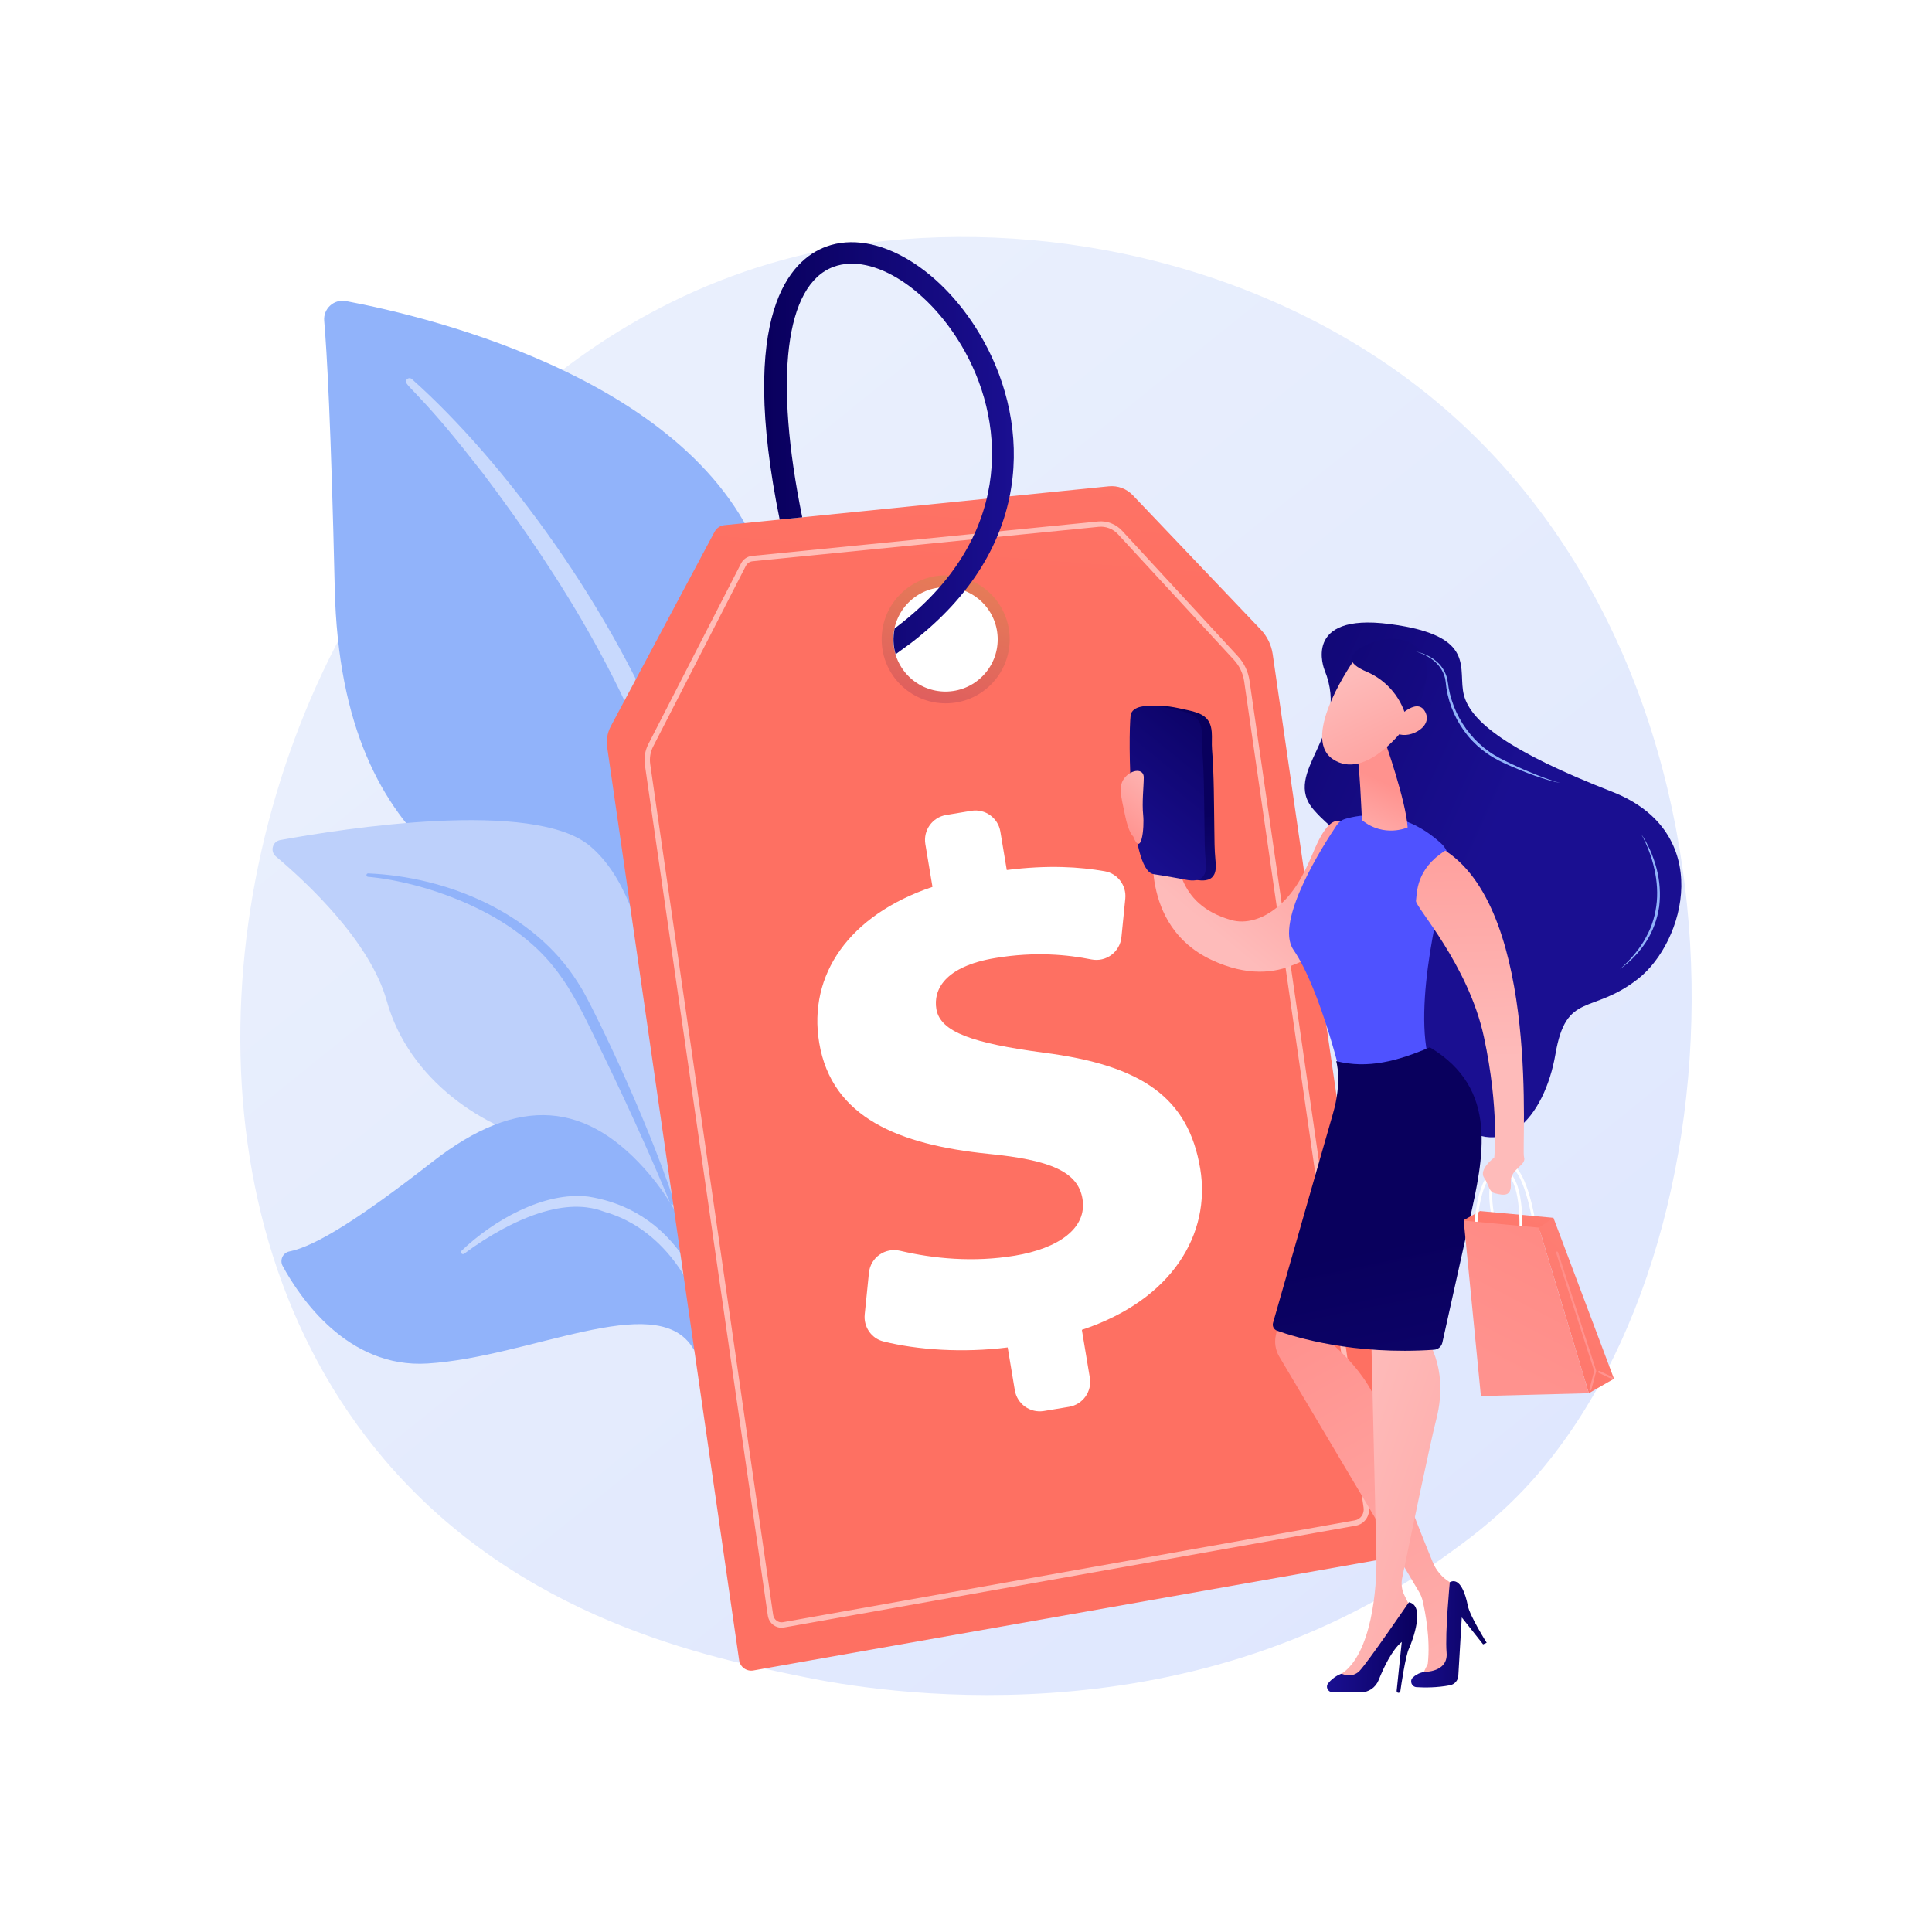 <svg xmlns="http://www.w3.org/2000/svg" xmlns:xlink="http://www.w3.org/1999/xlink" x="0px" y="0px" viewBox="0 0 3710 3710" style="enable-background:new 0 0 3710 3710;" xml:space="preserve"><g id="Background">	<g>		<g>			<rect style="fill:#FFFFFF;" width="3710" height="3710"></rect>		</g>	</g></g><g id="Illustration">	<g>		<linearGradient id="SVGID_1_" gradientUnits="userSpaceOnUse" x1="3610.857" y1="4081.411" x2="1119.382" y2="987.156">			<stop offset="0" style="stop-color:#DAE3FE"></stop>			<stop offset="1" style="stop-color:#E9EFFD"></stop>		</linearGradient>		<path style="fill:url(#SVGID_1_);" d="M2925.436,2861.149c-57.228,60.247-111.376,99.1-154.159,129.797   c-502.893,360.831-1097.948,255.651-1224.415,229.964c-186.751-37.93-547.736-111.248-808.721-418.162   c-394.85-464.335-333.366-1195.882-27.094-1678.786c56.022-88.331,351.946-578.591,953.411-657.214   c364-47.581,788.307,48.385,1095.578,305.817C3405.028,1312.939,3359.111,2404.59,2925.436,2861.149z"></path>		<g>			<g>				<path style="fill:#91B3FA;" d="M1319.775,2305.67c0,0,8.916-374.869-163.745-475.201     c-172.66-100.332-500.95-163.059-513.255-701.336c-7.205-315.131-15.002-452.912-20.228-512.99     c-2.039-23.436,18.787-42.352,41.904-37.998c163.524,30.805,694.744,157.602,806.118,520.183     C1602.603,1528.172,1319.775,2305.67,1319.775,2305.67z"></path>				<path style="opacity:0.5;fill:#FFFFFF;" d="M790.915,727.91c179.501,160.089,387.06,443.414,497.691,726.74     c14.201,46.694,55.74,145.993,73.778,322.422c16.112,147.145,8.102,302.632-11.434,405.557     c-1.235,6.507-7.511,10.781-14.018,9.545c-11.189-2.123-9.701-14.157-9.6-13.777c22.311-175.849,13.05-394.724-38.073-592.212     c-65.315-242.492-210.993-477.598-361.671-677l-15.506-19.635C795.343,739.628,770.766,738.524,781.68,728.073     C784.257,725.605,788.292,725.583,790.915,727.91z"></path>			</g>			<g>				<path style="fill:#BDD0FB;" d="M1597.247,3026.407c23.36,11.455-221.152-296.022-297.747-778.937     c-36.093-227.562-36.564-512.678-166.193-622.552c-107.886-91.444-475.009-33.712-595.132-11.772     c-15.01,2.741-20.063,21.702-8.379,31.516c57.605,48.378,180.834,162.492,212.942,277.497     c42.321,151.585,186.437,248.002,315.456,274.095c129.02,26.093,200.791,51.416,263.645,257.747     C1384.694,2660.331,1530.87,2993.86,1597.247,3026.407z"></path>				<path style="fill:#91B3FA;" d="M707.12,1677.193c153.258,6.419,317.769,76.33,401.252,207.469l7.88,12.514     c18.199,29.342,121.34,237.929,178.624,410.836c0.713,2.156-0.455,4.482-2.61,5.196c-3.661,1.212-5.495-2.817-5.146-2.461     c-39.911-97.68-97.233-221.522-142.887-314.133c-48.96-101.057-83.222-169.496-194.896-235.05     c-124.297-70.599-243.044-77.867-242.688-77.794c-1.812-0.185-3.132-1.804-2.947-3.617     C703.879,1678.411,705.394,1677.125,707.12,1677.193z"></path>			</g>			<g>				<path style="fill:#91B3FA;" d="M1492.427,3066.855c13.863,7.309-78.085-150.953-85.141-290.384     c-7.056-139.431-38.511-377.408-158.75-519.764c-120.239-142.356-251.912-155.344-417.827-25.929     c-138.262,107.845-224.507,162.271-275.086,172.388c-12.524,2.505-18.916,16.644-12.821,27.868     c32.441,59.741,124.158,196.967,278.157,187.306c196.435-12.323,434.5-140.02,507.059-33.494     c72.559,106.526,63.242,166.131,65.471,216.616C1395.719,2851.948,1400.688,3018.487,1492.427,3066.855z"></path>				<path style="opacity:0.5;fill:#FFFFFF;" d="M886.449,2401.709c60.178-57.692,158.185-114.385,243.84-103.814     c111.443,17.952,185.681,92.372,226.176,203.154c15.831,47.039,22.342,72.148,31.701,129.808     c0.748,4.604-6.044,5.98-7.175,1.484c-6.81-27.083-13.556-55.44-23.647-84.77c-58.74-189.224-184.131-214.711-189.009-218.583     c-9.479,0.935-66.949-42.086-203.313,31.291c-25.464,13.86-50.251,29.682-73.522,47.132l-0.129,0.097     c-1.684,1.263-4.072,0.922-5.335-0.762C884.869,2405.187,885.075,2403.023,886.449,2401.709z"></path>			</g>		</g>		<g>			<g>									<linearGradient id="SVGID_00000000906401597641112920000017055400154496947586_" gradientUnits="userSpaceOnUse" x1="2274.435" y1="-849.189" x2="1647.326" y2="1673.022" gradientTransform="matrix(0.99 -0.143 0.127 0.881 224.336 -123.561)">					<stop offset="0" style="stop-color:#FF928E"></stop>					<stop offset="1" style="stop-color:#FE7062"></stop>				</linearGradient>				<path style="fill:url(#SVGID_00000000906401597641112920000017055400154496947586_);" d="M2129.108,933.863l-737.97,74.563     c-8.024,0.811-15.116,5.566-18.912,12.681l-199.302,373.523c-6.521,12.222-8.969,26.206-6.988,39.917l253.399,1753.474     c1.896,13.124,14.276,22.075,27.333,19.765l1220.042-215.905c15.26-2.7,25.62-17.027,23.403-32.365l-246.147-1703.288     c-2.571-17.788-10.611-34.337-23.006-47.352l-245.622-257.899C2163.398,938.44,2146.334,932.123,2129.108,933.863z"></path>			</g>			<g style="opacity:0.54;">				<path style="fill:#FFFFFF;" d="M1500.634,3125.678c-5.397,0-10.663-1.703-15.186-4.968c-5.932-4.285-9.943-10.956-11.003-18.303     l-236.036-1633.34c-2.016-13.924,0.279-27.832,6.635-40.223l177.942-346.82c4.203-8.187,12.08-13.609,21.074-14.506     l664.638-66.164c17.002-1.682,34.214,4.951,46.041,17.773l222.459,241.146c11.999,13.01,19.698,29.242,22.255,46.943     l229.283,1586.596c2.476,17.149-8.574,32.896-25.156,35.851l-1098.399,195.613     C1503.666,3125.545,1502.145,3125.678,1500.634,3125.678z M2109.211,1006.496l0.511,5.143l-664.638,66.164     c-5.485,0.547-10.307,3.888-12.901,8.939l-177.939,346.818c-5.374,10.471-7.312,22.238-5.606,34.027l236.036,1633.342     c0.673,4.657,3.099,8.707,6.827,11.4c3.496,2.525,7.719,3.505,11.871,2.769l1098.399-195.613     c11.057-1.972,18.409-12.6,16.737-24.198l-229.283-1586.594c-2.261-15.625-9.045-29.945-19.624-41.413l-222.459-241.146     c-9.785-10.609-23.443-15.902-37.42-14.496L2109.211,1006.496z"></path>			</g>			<g>				<path style="fill:#FFFFFF;" d="M1948.729,2669.646l-13.687-82.182c-86.245,10.837-174.35,4.732-238.922-11.591     c-23.058-5.829-38.031-28.123-35.626-51.785l8.129-80.027c2.981-29.358,31.103-48.97,59.82-42.186     c63.873,15.083,140.886,22.608,220.375,9.369c82.517-13.743,139.396-51.967,129.845-109.313     c-8.618-51.744-61.291-74.591-181.101-86.257c-171.089-17.501-300.454-69.266-324.446-213.323     c-21.664-130.076,56.909-245.213,217.514-299.268l-13.688-82.19c-4.404-26.446,13.465-51.454,39.911-55.858l48.284-8.042     c26.448-4.405,51.455,13.462,55.859,39.909l12.289,73.793c79.805-10.031,139.768-6.084,188.245,2.381     c24.836,4.335,41.867,27.475,39.354,52.562l-7.408,73.993c-2.857,28.534-29.544,48.347-57.669,42.75     c-44.819-8.923-107.195-15.597-184.682-2.692c-97.904,16.305-119.117,61.52-113.06,97.885     c7.453,44.755,71.318,65.738,205.11,83.708c190.903,24.263,279.001,87.208,301.596,222.873     c20.73,124.473-52.937,251.735-227.298,309.527l15.317,91.972c4.405,26.446-13.464,51.456-39.91,55.86l-48.291,8.042     C1978.143,2713.961,1953.134,2696.092,1948.729,2669.646z"></path>			</g>							<linearGradient id="SVGID_00000093147865192076839720000013290734861149263020_" gradientUnits="userSpaceOnUse" x1="2099.718" y1="141.882" x2="1712.107" y2="1625.134">				<stop offset="0" style="stop-color:#FDF53F"></stop>				<stop offset="1" style="stop-color:#D93C65"></stop>			</linearGradient>							<circle style="fill:url(#SVGID_00000093147865192076839720000013290734861149263020_);" cx="1815.968" cy="1227.695" r="122.91"></circle>							<ellipse transform="matrix(0.707 -0.707 0.707 0.707 -336.227 1643.667)" style="fill:#FFFFFF;" cx="1815.968" cy="1227.695" rx="100.247" ry="100.247"></ellipse>							<linearGradient id="SVGID_00000000940902771060310910000000547141818382953911_" gradientUnits="userSpaceOnUse" x1="1467.365" y1="860.707" x2="1946.858" y2="860.707">				<stop offset="0" style="stop-color:#09005D"></stop>				<stop offset="1" style="stop-color:#1A0F91"></stop>			</linearGradient>			<path style="fill:url(#SVGID_00000000940902771060310910000000547141818382953911_);" d="M1719.877,1256.331    c-4.743-15.654-5.382-32.153-1.982-49.482l6.577-5.053c216.966-166.721,208.763-381.138,128.738-526.209    c-65.873-119.416-176.748-191.121-252.404-163.252c-93.6,34.484-114.602,215.457-60.255,480.996l-43.356,4.381l0.42,2.057    c-81.718-399.263,20.621-501.076,88.897-526.229c95.93-35.344,226.149,42.934,302.902,182.078    c88.32,160.109,97.987,396.283-139.75,578.966L1719.877,1256.331z"></path>		</g>		<g>			<g>									<linearGradient id="SVGID_00000080894715312679669970000004365101445395555736_" gradientUnits="userSpaceOnUse" x1="2051.872" y1="1347.223" x2="2869.378" y2="1735.257" gradientTransform="matrix(1 -0.015 0.015 1 -78.315 17.022)">					<stop offset="0" style="stop-color:#09005D"></stop>					<stop offset="1" style="stop-color:#1A0F91"></stop>				</linearGradient>				<path style="fill:url(#SVGID_00000080894715312679669970000004365101445395555736_);" d="M2543.529,1286.761     c0,0-45.185-110.715,125.246-88.393c170.431,22.322,129.01,86.665,142.481,136.946     c13.471,50.281,84.973,107.263,283.946,184.841c198.973,77.579,139.981,289.082,50.608,359.281     c-89.373,70.2-138.112,23.54-158.899,144.702c-20.787,121.162-103.709,219.562-207.169,116.852     c-103.459-102.709-221.052-224.163-188.166-383.42c32.886-159.258-4.355-129.13-68.554-202.191     C2458.823,1482.319,2594.898,1411.6,2543.529,1286.761z"></path>									<linearGradient id="SVGID_00000065044932585777762410000014081089678348913321_" gradientUnits="userSpaceOnUse" x1="2297.996" y1="1763.061" x2="2559.861" y2="1446.067">					<stop offset="0" style="stop-color:#FEBBBA"></stop>					<stop offset="1" style="stop-color:#FF928E"></stop>				</linearGradient>				<path style="fill:url(#SVGID_00000065044932585777762410000014081089678348913321_);" d="M2581.567,1583.219     c-27.059-27.448-53.385,38.522-60.411,55.054c-17.743,41.746-36.188,79.215-73.637,107.823     c-23.167,17.698-54.478,29.046-83.791,20.542c-105.577-30.628-106.067-115.434-108.444-178.959     c2.447-18.018-8.36-35.876-21.451-41.447c-15.2-6.47-21.019-22.198-21.019-22.198s-10.33,22.902,2.367,33.638     c4.436,3.753,5.739,8.187,5.601,12.384c-1.483-0.248-3.009-0.474-4.607-0.676c-31.736-3.968,0.117,41.458,0.117,41.458     s-30.72,166.278,110,232.36c69.659,32.712,123.085,24.958,159.389,8.771c18.337-6.404,34.157-17.907,47.686-32.579     c5.448-5.439,8.23-9.111,8.23-9.111l0.009-0.524C2597.765,1738.342,2607.515,1609.541,2581.567,1583.219z"></path>									<linearGradient id="SVGID_00000038401939361549850160000008243588087123437441_" gradientUnits="userSpaceOnUse" x1="5741.482" y1="3012.538" x2="5731.245" y2="4271.786" gradientTransform="matrix(-0.992 -0.125 -0.125 0.992 8562.023 715.418)">					<stop offset="0" style="stop-color:#4F52FF"></stop>					<stop offset="1" style="stop-color:#4042E2"></stop>				</linearGradient>				<path style="fill:url(#SVGID_00000038401939361549850160000008243588087123437441_);" d="M2582.738,1572.67     c27.653-8.291,108.172-23.597,184.758,47.081c12.989,11.986,18.298,30.201,13.665,47.258     c-20.571,75.731-74.845,299.478-27.256,396.288c0,0-83.862,92.448-175.353,17.936c0,0-41.05-178.908-94.816-257.449     c-37.121-54.224,59.19-203.62,83.558-239.712C2570.984,1578.607,2576.422,1574.563,2582.738,1572.67z"></path>									<linearGradient id="SVGID_00000094580885708472630590000010606443320354076036_" gradientUnits="userSpaceOnUse" x1="-6106.069" y1="2660.518" x2="-6083.935" y2="2503.367" gradientTransform="matrix(0.96 0.279 -0.279 0.96 9200.428 797.674)">					<stop offset="0" style="stop-color:#FEBBBA"></stop>					<stop offset="1" style="stop-color:#FF928E"></stop>				</linearGradient>				<path style="fill:url(#SVGID_00000094580885708472630590000010606443320354076036_);" d="M2659.093,1422.21     c0,0,40.897,115.682,43.974,166.717c0,0-45.201,20.554-87.792-14.137c0,0-4.469-115.547-10.927-136.238L2659.093,1422.21z"></path>									<linearGradient id="SVGID_00000032646953359870684450000006457699706800702632_" gradientUnits="userSpaceOnUse" x1="-6207.543" y1="2323.789" x2="-6000.586" y2="2561.734" gradientTransform="matrix(0.96 0.279 -0.279 0.96 9200.428 797.674)">					<stop offset="0" style="stop-color:#FEBBBA"></stop>					<stop offset="1" style="stop-color:#FF928E"></stop>				</linearGradient>				<path style="fill:url(#SVGID_00000032646953359870684450000006457699706800702632_);" d="M2602.284,1264.48     c0,0-106.97,149.7-43.026,193.182c63.943,43.483,140.092-62.903,140.092-62.903s24.82-81.936-1.133-109.731     C2672.263,1257.233,2602.284,1264.48,2602.284,1264.48z"></path>									<linearGradient id="SVGID_00000080190438951990746820000015595483705829119896_" gradientUnits="userSpaceOnUse" x1="2156.479" y1="1054.221" x2="2973.993" y2="1442.258">					<stop offset="0" style="stop-color:#09005D"></stop>					<stop offset="1" style="stop-color:#1A0F91"></stop>				</linearGradient>				<path style="fill:url(#SVGID_00000080190438951990746820000015595483705829119896_);" d="M2735.062,1263.018     c-20.244-48.748-83.264-34.311-83.264-34.311s-49.142,11.644-56.03,33.879c-3.098,10.002,10.697,19.679,28.765,27.389     c40.239,17.173,69.483,53.348,77.761,96.307l1.906,9.889C2704.201,1396.17,2755.306,1311.767,2735.062,1263.018z"></path>									<linearGradient id="SVGID_00000096779496317927787470000014379290636475830695_" gradientUnits="userSpaceOnUse" x1="-6155.837" y1="2278.812" x2="-5948.882" y2="2516.754" gradientTransform="matrix(0.96 0.279 -0.279 0.96 9200.428 797.674)">					<stop offset="0" style="stop-color:#FEBBBA"></stop>					<stop offset="1" style="stop-color:#FF928E"></stop>				</linearGradient>				<path style="fill:url(#SVGID_00000096779496317927787470000014379290636475830695_);" d="M2678.613,1383.744     c0,0,41.636-48.22,58.198-16.783c16.561,31.435-37.477,55.036-56.183,39.602L2678.613,1383.744z"></path>									<linearGradient id="SVGID_00000049195508635309179840000010590499801093041307_" gradientUnits="userSpaceOnUse" x1="5313.542" y1="3441.924" x2="5807.293" y2="2570.345" gradientTransform="matrix(-1 -0.009 -0.009 1 8305.918 56.945)">					<stop offset="0" style="stop-color:#FEBBBA"></stop>					<stop offset="1" style="stop-color:#FF928E"></stop>				</linearGradient>				<path style="fill:url(#SVGID_00000049195508635309179840000010590499801093041307_);" d="M2471.746,2456.87     c0.315,8.122-13.945,72.545-21.706,106.909c-3.123,13.826-0.948,28.296,6.092,40.599l268.771,452.356     c3.252,5.472,5.618,11.4,7.058,17.6c4.925,21.228,15.141,73.253,9.807,120.581l-13.904,28.878l60.132-13.654l13.083-161.485     l-17.023-10.38c-14.707-8.966-26.158-22.372-32.716-38.3c-24.303-59.035-84.654-209.307-100.211-282.542     c-17.68-83.23-110.105-150.833-110.105-150.833l16.237-38.389L2471.746,2456.87z"></path>									<linearGradient id="SVGID_00000016773472758547050630000013672156177794870929_" gradientUnits="userSpaceOnUse" x1="5421.176" y1="3133.771" x2="5565.501" y2="3133.771" gradientTransform="matrix(-1 -0.009 -0.009 1 8305.918 56.945)">					<stop offset="0" style="stop-color:#09005D"></stop>					<stop offset="1" style="stop-color:#1A0F91"></stop>				</linearGradient>				<path style="fill:url(#SVGID_00000016773472758547050630000013672156177794870929_);" d="M2854.825,3154.57     c0,0-32.472-51.482-36.292-71.522c-3.82-20.04-14.457-55.429-34.476-44.775c0,0-9.435,97.349-6.182,135.387     c3.252,38.038-43.001,36.815-43.001,36.815s-12.747,1.792-22.083,11.125c-6.447,6.445-1.837,17.627,7.259,18.213     c15.135,0.975,39.178,1.231,64.422-3.648c8.823-1.705,15.363-9.212,15.897-18.182l6.664-112.041l40.962,51.722L2854.825,3154.57     z"></path>									<linearGradient id="SVGID_00000111894791869424479770000008529511744554242955_" gradientUnits="userSpaceOnUse" x1="5736.029" y1="2840.978" x2="4997.604" y2="3077.103" gradientTransform="matrix(-1 -0.009 -0.009 1 8305.918 56.945)">					<stop offset="0" style="stop-color:#FEBBBA"></stop>					<stop offset="1" style="stop-color:#FF928E"></stop>				</linearGradient>				<path style="fill:url(#SVGID_00000111894791869424479770000008529511744554242955_);" d="M2632.307,2528.925     c0,0,9.479,404.63,10.764,462.097c1.283,57.467-9.076,184.822-66.685,222.888l25.068,18.56c0,0,31.329-26.628,61.935-77.872     c34.382-57.568,44.779-68.086,44.779-68.086l-11.409-23.364c-4.996-10.229-6.463-21.801-4.163-32.949     c12.432-60.254,53.963-260.668,65.292-303.828c13.373-50.948,14.325-118.983-32.201-175.934     C2679.162,2493.487,2632.307,2528.925,2632.307,2528.925z"></path>									<linearGradient id="SVGID_00000003097180268431239930000015146809399627330987_" gradientUnits="userSpaceOnUse" x1="5554.983" y1="3159.838" x2="5727.033" y2="3159.838" gradientTransform="matrix(-1 -0.009 -0.009 1 8305.918 56.945)">					<stop offset="0" style="stop-color:#09005D"></stop>					<stop offset="1" style="stop-color:#1A0F91"></stop>				</linearGradient>				<path style="fill:url(#SVGID_00000003097180268431239930000015146809399627330987_);" d="M2685.506,3250.707     c1.788,0.018,3.307-1.262,3.559-3.031c1.918-13.491,9.897-67.572,16.429-81.575c7.481-16.038,31.919-83.54-0.013-89.27     c0,0-79.385,115.982-94.624,131.618c-15.239,15.638-34.472,5.462-34.472,5.462s-14.848,4.387-26.045,18.695     c-5.328,6.811-0.365,16.807,8.283,16.89l53.471,0.51c15.528,0.147,29.495-9.287,35.268-23.703     c9.412-23.509,25.58-57.991,44.425-73.289l-9.792,93.758C2681.776,3248.862,2683.405,3250.687,2685.506,3250.707     L2685.506,3250.707z"></path>									<linearGradient id="SVGID_00000004522936104334340120000018308272758269939591_" gradientUnits="userSpaceOnUse" x1="5631.385" y1="2384.203" x2="5390.217" y2="3485.386" gradientTransform="matrix(-1 -0.009 -0.009 1 8305.918 56.945)">					<stop offset="0" style="stop-color:#09005D"></stop>					<stop offset="1" style="stop-color:#1A0F91"></stop>				</linearGradient>				<path style="fill:url(#SVGID_00000004522936104334340120000018308272758269939591_);" d="M2565.896,2037.606     c0,0,12.05,38.406-6.462,101.663l-114.832,400.999c-1.803,6.301,1.596,12.895,7.765,15.109     c34.349,12.328,147.263,47.172,301.4,36.546c7.761-0.534,14.268-6.03,15.956-13.624     c10.156-45.715,44.809-201.691,51.944-233.739c27.186-122.117,57.541-253.81-76-333.442     C2684.124,2037.479,2626.723,2053.016,2565.896,2037.606z"></path>				<g>											<linearGradient id="SVGID_00000182510921720729367730000014653064837137826458_" gradientUnits="userSpaceOnUse" x1="2263.029" y1="1562.551" x2="2274.56" y2="1836.428">						<stop offset="0" style="stop-color:#09005D"></stop>						<stop offset="1" style="stop-color:#1A0F91"></stop>					</linearGradient>					<path style="fill:url(#SVGID_00000182510921720729367730000014653064837137826458_);" d="M2332.01,1678.438      c3.717-8.183,2.789-18.906,1.951-27.385c-1.943-19.649-1.782-39.24-2.101-58.979c-0.825-51.143-0.374-102.416-4.427-153.436      c-0.875-11.011,0.302-22.056-0.557-33.022c-2.18-27.831-18.502-36.044-45.657-41.851c-22.967-4.911-48.008-11.673-71.74-6.629      c-9.347,1.986-18.34,7.099-19.509,16.856c-4.715,39.391-3.539,297.515,44.004,304.616c16.055,2.399,31.99,5.21,47.949,8.084      c11.348,2.044,26.52,6.352,37.949,2.507C2326.113,1687.099,2329.848,1683.198,2332.01,1678.438z"></path>											<linearGradient id="SVGID_00000035505123379902136520000012853818110798359988_" gradientUnits="userSpaceOnUse" x1="2387.433" y1="1346.152" x2="2148.485" y2="1639.905">						<stop offset="0" style="stop-color:#09005D"></stop>						<stop offset="1" style="stop-color:#1A0F91"></stop>					</linearGradient>					<path style="fill:url(#SVGID_00000035505123379902136520000012853818110798359988_);" d="M2313.151,1678.438      c3.717-8.183,2.789-18.906,1.95-27.385c-1.942-19.649-1.782-39.24-2.101-58.979c-0.826-51.143-0.373-102.416-4.426-153.436      c-0.875-11.011,0.302-22.056-0.557-33.022c-2.18-27.831-18.503-36.044-45.658-41.851c-22.967-4.911-48.008-11.673-71.74-6.629      c-9.348,1.986-18.341,7.099-19.509,16.856c-4.715,39.391-3.539,297.515,44.004,304.616c16.056,2.399,31.99,5.21,47.949,8.084      c11.348,2.044,26.52,6.352,37.95,2.507C2307.254,1687.099,2310.989,1683.198,2313.151,1678.438z"></path>				</g>									<linearGradient id="SVGID_00000033341755531448890720000010828912104030600108_" gradientUnits="userSpaceOnUse" x1="2237.394" y1="1478.585" x2="2144.581" y2="1592.687">					<stop offset="0" style="stop-color:#FEBBBA"></stop>					<stop offset="1" style="stop-color:#FF928E"></stop>				</linearGradient>				<path style="fill:url(#SVGID_00000033341755531448890720000010828912104030600108_);" d="M2176.049,1606.162     c0,0-8.627-5.861-15.718-40.881c-7.091-35.02-14.127-56.232,0-72.478c14.127-16.247,36.025-16.953,36.025,0     c0,16.953-3.67,48.182-1.129,72.478C2197.77,1589.577,2191.766,1647.043,2176.049,1606.162z"></path>				<path style="fill:#91B3FA;" d="M2719.094,1251.174c16.327,3.468,32.068,11.211,44.148,23.316     c5.91,6.167,10.532,13.592,13.547,21.644l2.006,6.145l1.148,6.352c0.812,4.28,1.203,8.231,1.892,12.345     c5.976,32.444,20.228,63.417,41.411,88.683c10.442,12.742,22.603,24.08,36.083,33.575c13.418,9.644,28.376,16.721,43.469,23.94     c15.072,7.144,30.365,13.827,45.881,19.963c15.467,6.266,31.186,11.953,47.295,16.451     c-32.792-6.964-64.247-19.169-94.975-32.458c-15.333-6.573-30.688-13.998-44.623-23.686     c-13.95-9.619-26.608-21.153-37.479-34.185c-21.424-26.293-36.12-58.102-41.334-91.597c-0.569-4.15-0.879-8.545-1.524-12.5     l-0.891-6.021l-1.713-5.83c-2.599-7.671-6.767-14.817-12.21-20.946C2750.267,1264.085,2735.068,1255.849,2719.094,1251.174z"></path>				<path style="fill:#91B3FA;" d="M3151.784,1602.009c13.605,19.994,23.198,42.664,29.401,66.181     c6.139,23.564,7.909,48.365,4.929,72.699c-3.575,24.246-12.198,47.76-25.508,68.251c-3.532,4.978-6.814,10.121-10.793,14.743     c-1.937,2.345-3.768,4.779-5.788,7.047l-6.21,6.664c-4.048,4.531-8.835,8.319-13.2,12.494     c-4.548,3.987-9.407,7.613-14.131,11.352c17.965-16.1,34.042-34.223,46.434-54.601c5.817-10.383,11.452-20.902,15.282-32.171     c3.916-11.208,6.725-22.783,8.321-34.541c3.34-23.534,1.577-47.623-3.545-70.928c-2.524-11.68-6.018-23.164-10.251-34.386     C3162.613,1623.54,3157.617,1612.572,3151.784,1602.009z"></path>			</g>			<g>				<path style="fill:#FFFFFF;" d="M2945.436,2347.512c-1.321,0-2.478-0.958-2.689-2.299c-0.139-0.889-14.364-89.24-41.498-104.697     c-4.38-2.487-8.721-2.808-13.32-0.978c-36.477,14.519-17.865,97.737-17.674,98.576c0.33,1.467-0.581,2.927-2.048,3.26     c-1.493,0.324-2.927-0.581-3.264-2.045c-0.826-3.611-19.794-88.626,20.977-104.853c6.138-2.448,12.203-2.002,18.017,1.308     c29.401,16.745,43.599,104.839,44.187,108.582c0.231,1.483-0.78,2.877-2.266,3.112     C2945.714,2347.502,2945.575,2347.512,2945.436,2347.512z"></path>									<linearGradient id="SVGID_00000168802353279680198700000014833301967060464010_" gradientUnits="userSpaceOnUse" x1="3020.82" y1="1913.476" x2="2851.986" y2="2495.78">					<stop offset="0" style="stop-color:#FF928E"></stop>					<stop offset="1" style="stop-color:#FE7062"></stop>				</linearGradient>				<polygon style="fill:url(#SVGID_00000168802353279680198700000014833301967060464010_);" points="2983.039,2338.569      2842.187,2325.552 2810.831,2342.938 2837.701,2376.559 2966.353,2363.454     "></polygon>									<linearGradient id="SVGID_00000105389115303633311460000016284310241208966559_" gradientUnits="userSpaceOnUse" x1="3531.263" y1="1916.047" x2="2793.907" y2="2773.999">					<stop offset="0" style="stop-color:#FF928E"></stop>					<stop offset="1" style="stop-color:#FE7062"></stop>				</linearGradient>				<polygon style="fill:url(#SVGID_00000105389115303633311460000016284310241208966559_);" points="3051.014,2675.4      3099.315,2647.641 2983.039,2338.569 2955.128,2357.41     "></polygon>				<path style="fill:#FFFFFF;" d="M2919.933,2381.118c-0.066,0-0.139-0.003-0.211-0.007c-1.5-0.119-2.623-1.43-2.504-2.927     c0.073-0.898,6.316-90.42-19.127-119.537c-4.777-5.467-10.201-8.298-16.59-8.658c-6.257-0.4-11.721,1.784-16.815,6.531     c-27.426,25.549-29.031,114.238-29.044,115.13c-0.02,1.49-1.236,2.683-2.722,2.683c0,0-0.026,0-0.04,0     c-1.507-0.023-2.702-1.259-2.682-2.762c0.053-3.74,1.671-91.916,30.782-119.034c6.145-5.732,13.214-8.417,20.825-7.985     c7.816,0.439,14.674,3.977,20.389,10.512c27.346,31.297,20.528,122.625,20.455,123.544     C2922.536,2380.035,2921.341,2381.118,2919.933,2381.118z"></path>									<linearGradient id="SVGID_00000101079121110392754490000001322316787668071593_" gradientUnits="userSpaceOnUse" x1="2873.235" y1="2620.802" x2="3445.202" y2="1518.214">					<stop offset="0" style="stop-color:#FF928E"></stop>					<stop offset="1" style="stop-color:#FE7062"></stop>				</linearGradient>				<polygon style="fill:url(#SVGID_00000101079121110392754490000001322316787668071593_);" points="2810.751,2343.949      2955.128,2357.41 3051.014,2675.4 2843.743,2680.817     "></polygon>				<g>											<linearGradient id="SVGID_00000088849224459461541620000012557926845596437432_" gradientUnits="userSpaceOnUse" x1="3020.442" y1="2539.61" x2="3368.447" y2="1919.404">						<stop offset="0" style="stop-color:#FF928E"></stop>						<stop offset="1" style="stop-color:#FE7062"></stop>					</linearGradient>					<path style="fill:url(#SVGID_00000088849224459461541620000012557926845596437432_);" d="M3053.925,2670.428      c-0.158,0-0.323-0.022-0.488-0.06c-1.027-0.269-1.634-1.32-1.372-2.347l9.268-35.337l-73.119-226.877      c-0.322-1.012,0.232-2.092,1.237-2.422c1.042-0.308,2.107,0.232,2.422,1.237l73.292,227.417c0.113,0.352,0.12,0.727,0.03,1.08      l-9.41,35.877C3055.551,2669.858,3054.779,2670.428,3053.925,2670.428z"></path>				</g>				<g>											<linearGradient id="SVGID_00000180350454185012001070000007348375780720602543_" gradientUnits="userSpaceOnUse" x1="3111.269" y1="2590.574" x2="3459.274" y2="1970.368">						<stop offset="0" style="stop-color:#FF928E"></stop>						<stop offset="1" style="stop-color:#FE7062"></stop>					</linearGradient>					<path style="fill:url(#SVGID_00000180350454185012001070000007348375780720602543_);" d="M3095.822,2648.272      c-0.277,0-0.563-0.06-0.824-0.188L3070,2636.133c-0.96-0.457-1.365-1.604-0.907-2.557c0.465-0.952,1.627-1.357,2.557-0.907      l24.998,11.952c0.96,0.458,1.365,1.605,0.907,2.557C3097.224,2647.867,3096.534,2648.272,3095.822,2648.272z"></path>				</g>			</g>							<linearGradient id="SVGID_00000091694427837123894450000013959254902974220697_" gradientUnits="userSpaceOnUse" x1="2757.06" y1="1981.563" x2="2696.91" y2="1362.882" gradientTransform="matrix(0.997 0.078 -0.078 0.997 229.939 -157.938)">				<stop offset="0" style="stop-color:#FEBBBA"></stop>				<stop offset="1" style="stop-color:#FF928E"></stop>			</linearGradient>			<path style="fill:url(#SVGID_00000091694427837123894450000013959254902974220697_);" d="M2719.094,1730.024    c-1.481,11.374,100.443,122.117,130.416,261.063c29.973,138.945,19.893,231.72,19.893,231.72s-30.451,22.71-19.504,38.819    c10.948,16.107,8.059,27.069,22.053,30.195c13.994,3.125,31.347,7.529,29.228-20.095c-2.117-27.623,30.86-33.188,25.382-49.886    c-5.452-16.62,31.867-465.041-148.655-586.673c-0.852-0.574-1.709-1.142-2.572-1.701    C2719.078,1668.865,2721.178,1714.014,2719.094,1730.024z"></path>		</g>	</g></g></svg>